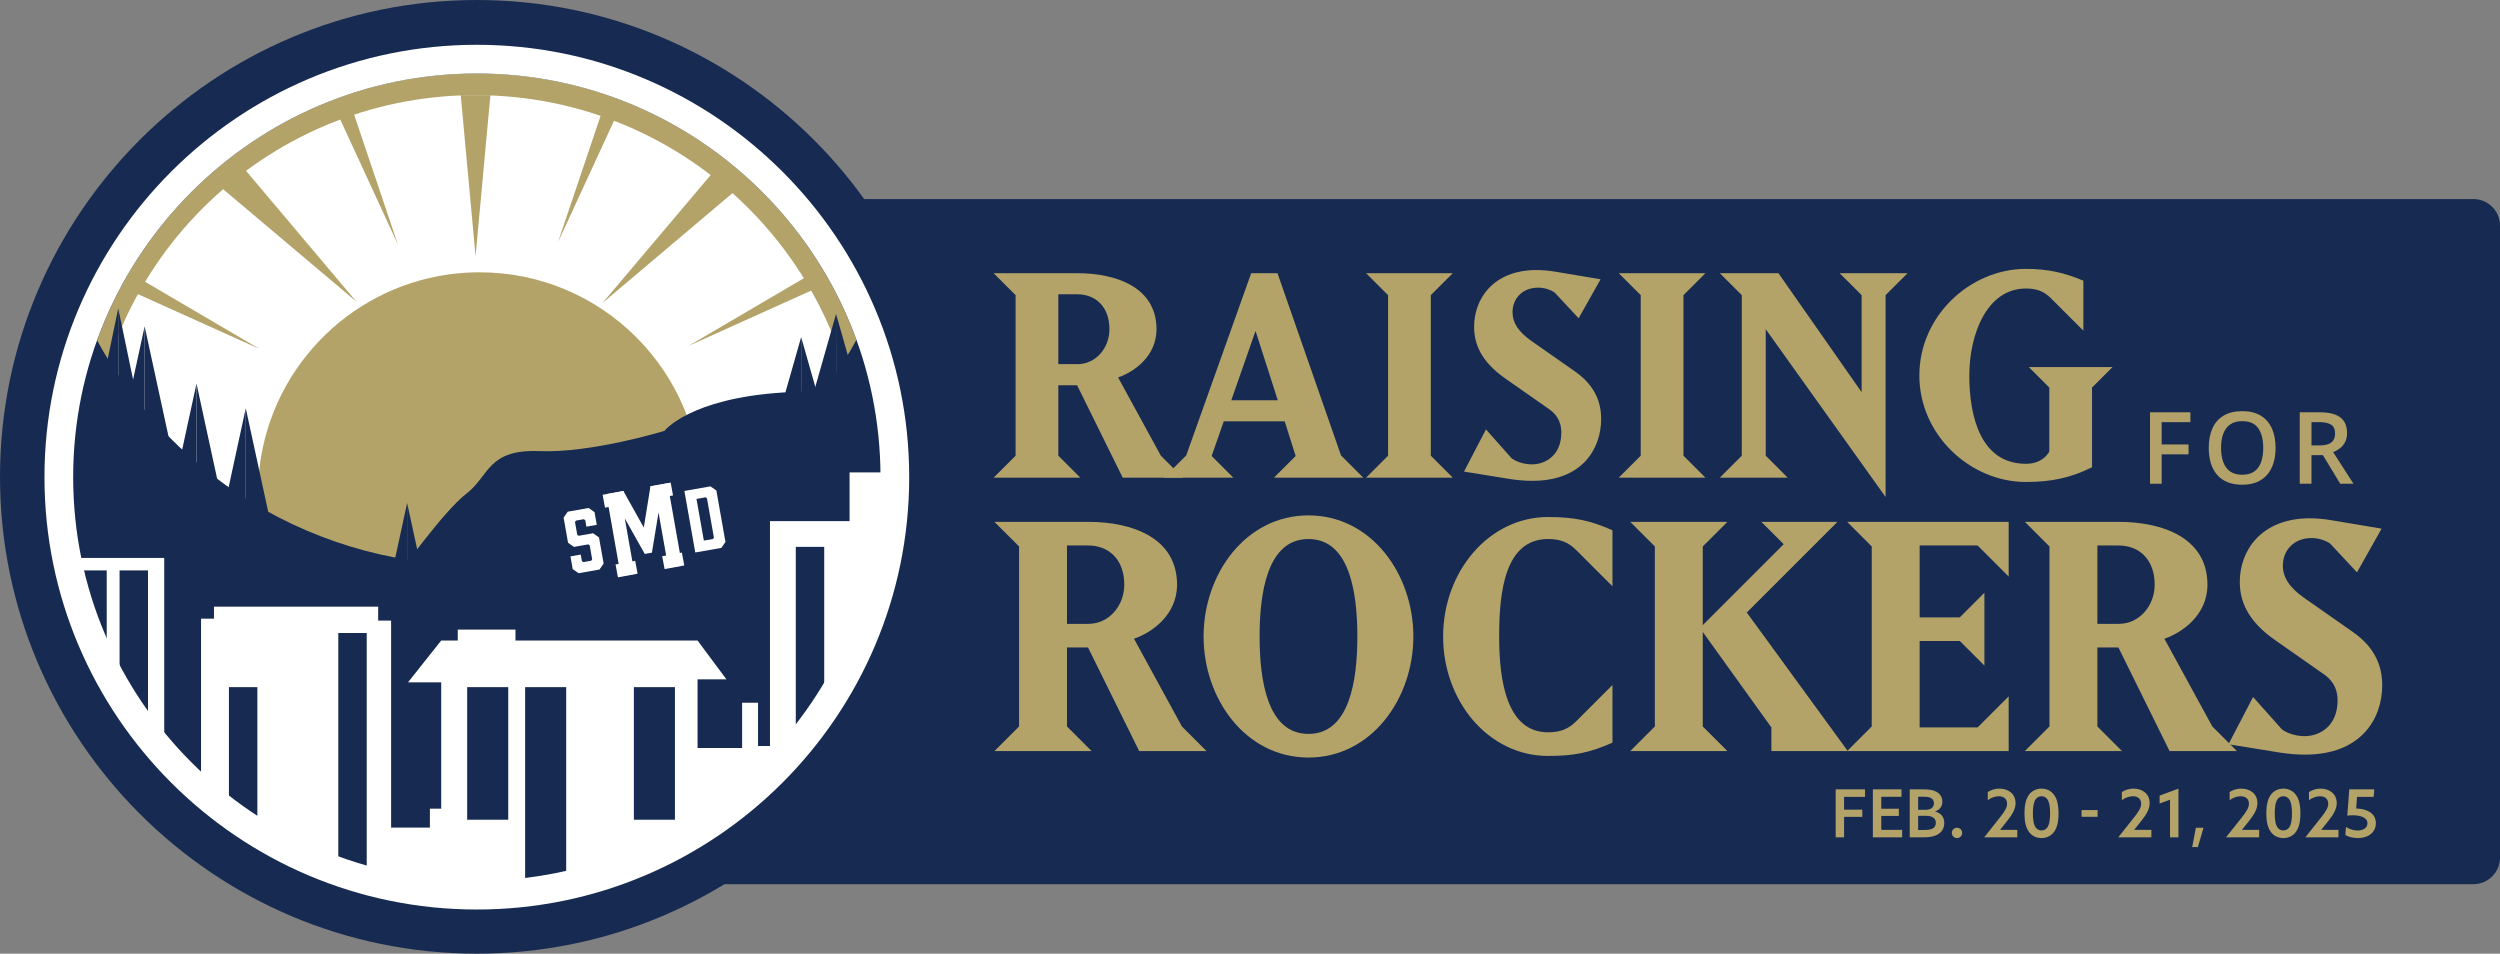 <?xml version="1.0" encoding="UTF-8"?>
<svg id="Layer_1" data-name="Layer 1" xmlns="http://www.w3.org/2000/svg" xmlns:xlink="http://www.w3.org/1999/xlink" viewBox="0 0 323.9 123.557">
  <rect x="0" y="0" width="323.9" height="123.557" fill="#808080" stroke="none"/>
  <defs>
    <style>
      .cls-1 {
        fill: #b2a169;
      }

      .cls-2 {
        fill: none;
      }

      .cls-3 {
        fill: #172b52;
      }

      .cls-4 {
        clip-path: url(#clippath-1);
      }

      .cls-5 {
        clip-path: url(#clippath-2);
      }

      .cls-6 {
        fill: #fff;
      }

      .cls-7 {
        fill: #1568ad;
      }

      .cls-8 {
        fill: #b3a369;
      }

      .cls-9 {
        clip-path: url(#clippath);
      }
    </style>
    <clipPath id="clippath">
      <rect class="cls-2" width="323.9" height="123.557"/>
    </clipPath>
    <clipPath id="clippath-1">
      <path class="cls-2" d="M112.542,61.751c0,17.215-13.956,31.171-31.171,31.171s-31.171-13.956-31.171-31.171,13.956-31.171,31.171-31.171,31.171,13.956,31.171,31.171"/>
    </clipPath>
    <clipPath id="clippath-2">
      <path class="cls-2" d="M118.471,63.361c0,30.96-25.098,56.058-56.058,56.058S6.356,94.32,6.356,63.361,31.454,7.303,62.414,7.303s56.058,25.098,56.058,56.057"/>
    </clipPath>
  </defs>
  <g class="cls-9">
    <path class="cls-3" d="M320.447,114.555H35.289c-1.909,0-3.458-1.548-3.458-3.458V29.245c0-1.91,1.548-3.458,3.458-3.458h285.158c1.908,0,3.456,1.548,3.456,3.458v81.853c0,1.909-1.548,3.458-3.456,3.458"/>
  </g>
  <path class="cls-8" d="M139.585,38.127h-2.469v9.054h2.469c2.394,0,4.153-2.095,4.153-4.527,0-2.918-1.796-4.527-4.153-4.527h0ZM145.459,61.884l-5.911-11.972h-2.432v9.128l2.844,2.844h-11.224l2.844-2.844v-20.801l-2.844-2.843h10.85c5.051,0,10.251,1.833,10.251,7.257,0,3.517-2.918,5.537-4.976,6.248l5.537,10.139,2.844,2.844h-7.782Z"/>
  <path class="cls-8" d="M162.667,42.879l-3.142,8.979h6.024l-2.881-8.979h0ZM165.061,61.884l2.806-2.806-1.422-4.489h-7.894l-1.571,4.489,2.806,2.806h-8.979l2.881-2.881,8.418-23.607h3.405l8.23,23.607,2.881,2.881h-11.561Z"/>
  <polygon class="cls-8" points="176.994 61.884 179.838 59.041 179.838 38.239 176.994 35.397 188.218 35.397 185.375 38.239 185.375 59.041 188.218 61.884 176.994 61.884 176.994 61.884"/>
  <path class="cls-8" d="M198.543,62.296c-.935,0-1.87-.075-2.843-.225l-6.023-.973,2.843-5.462,3.329,3.742c.711.523,1.759.786,2.619.786,1.833,0,3.816-1.235,3.816-4.116,0-1.721-.898-2.544-1.571-3.03l-5.612-3.928c-3.292-2.282-4.115-4.602-4.115-6.772,0-3.517,2.394-7.333,8.118-7.333.636,0,1.646.075,2.469.225l5.799.972-2.844,5.051-3.105-3.33c-.599-.412-1.422-.636-2.132-.636-2.132,0-3.33,1.496-3.33,3.18,0,1.347.748,2.544,2.469,3.742l5.612,3.928c1.496,1.048,3.404,2.881,3.404,6.135,0,3.966-2.506,8.044-8.904,8.044h0Z"/>
  <polygon class="cls-8" points="209.728 61.884 212.571 59.041 212.571 38.239 209.728 35.397 220.952 35.397 218.109 38.239 218.109 59.041 220.952 61.884 209.728 61.884 209.728 61.884"/>
  <polygon class="cls-8" points="244.296 38.239 244.296 64.391 228.77 42.654 228.77 59.041 231.613 61.884 222.821 61.884 225.665 59.041 225.665 38.239 222.821 35.397 230.416 35.397 241.191 50.81 241.191 38.239 238.348 35.397 247.139 35.397 244.296 38.239 244.296 38.239"/>
  <path class="cls-8" d="M271.044,50.212v10.326c-2.731,1.347-5.2,1.908-8.567,1.908-7.183,0-13.805-6.061-13.805-13.805s6.622-13.805,13.805-13.805c2.918,0,5.051.523,7.445,1.534v6.472l-4.19-4.19c-.935-.935-1.908-1.272-3.255-1.272-5.088,0-7.333,5.986-7.333,11.261,0,5.387,1.496,11.448,7.333,11.448,1.945,0,2.731-1.085,3.03-1.572v-8.305l-2.656-2.657h10.85l-2.657,2.657h0Z"/>
  <path class="cls-8" d="M141.006,70.674h-2.768v10.151h2.768c2.684,0,4.656-2.349,4.656-5.075,0-3.272-2.013-5.075-4.656-5.075h0ZM147.591,97.308l-6.627-13.422h-2.726v10.234l3.188,3.188h-12.583l3.188-3.188v-23.32l-3.188-3.188h12.164c5.662,0,11.492,2.055,11.492,8.137,0,3.943-3.272,6.207-5.578,7.005l6.208,11.367,3.187,3.188h-8.724Z"/>
  <path class="cls-8" d="M169.526,69.836c-5.369,0-6.334,7.046-6.334,12.625s.965,12.625,6.334,12.625,6.333-7.046,6.333-12.625-.965-12.625-6.333-12.625h0ZM169.526,98.147c-8.137,0-13.59-7.592-13.59-15.687s5.453-15.687,13.59-15.687,13.589,7.592,13.589,15.687-5.452,15.687-13.589,15.687h0Z"/>
  <path class="cls-8" d="M200.562,97.938c-7.676,0-13.59-7.046-13.59-15.477s5.956-15.477,13.59-15.477c3.565,0,5.579.503,8.347,1.72v7.256l-4.698-4.698c-1.049-1.048-2.139-1.426-3.649-1.426-5.662,0-6.333,7.046-6.333,12.625,0,5.495.88,12.415,6.333,12.415,1.51,0,2.601-.377,3.649-1.426l4.698-4.698v7.466c-3.02,1.342-5.075,1.72-8.347,1.72h0Z"/>
  <polygon class="cls-8" points="229.501 97.308 229.501 94.246 220.609 81.873 220.609 94.121 223.797 97.308 211.214 97.308 214.402 94.121 214.402 70.8 211.214 67.612 223.797 67.612 220.609 70.8 220.609 80.993 231.095 70.507 228.201 67.612 238.058 67.612 226.313 79.357 239.4 97.308 229.501 97.308 229.501 97.308"/>
  <polygon class="cls-8" points="239.315 97.308 242.502 94.121 242.502 70.8 239.315 67.612 260.244 67.612 260.244 74.701 256.218 70.674 248.71 70.674 248.71 79.986 253.911 79.986 257.099 76.798 257.099 86.235 253.911 83.047 248.71 83.047 248.71 94.246 256.218 94.246 260.244 90.22 260.244 97.308 239.315 97.308 239.315 97.308"/>
  <path class="cls-8" d="M274.504,70.674h-2.768v10.151h2.768c2.684,0,4.656-2.349,4.656-5.075,0-3.272-2.013-5.075-4.656-5.075h0ZM281.089,97.308l-6.627-13.422h-2.726v10.234l3.188,3.188h-12.583l3.188-3.188v-23.32l-3.188-3.188h12.164c5.662,0,11.492,2.055,11.492,8.137,0,3.943-3.272,6.207-5.578,7.005l6.208,11.367,3.187,3.188h-8.724Z"/>
  <path class="cls-8" d="M298.661,97.77c-1.048,0-2.097-.084-3.187-.252l-6.753-1.091,3.188-6.124,3.733,4.194c.797.587,1.971.88,2.936.88,2.055,0,4.278-1.384,4.278-4.613,0-1.93-1.007-2.853-1.762-3.398l-6.292-4.404c-3.691-2.558-4.614-5.159-4.614-7.592,0-3.943,2.684-8.221,9.102-8.221.713,0,1.845.084,2.768.251l6.501,1.091-3.188,5.663-3.481-3.733c-.671-.461-1.593-.713-2.391-.713-2.391,0-3.733,1.678-3.733,3.565,0,1.51.839,2.852,2.768,4.194l6.292,4.404c1.678,1.174,3.817,3.23,3.817,6.879,0,4.446-2.81,9.018-9.983,9.018h0Z"/>
  <polyline class="cls-1" points="280.065 62.675 278.557 62.675 278.557 53.417 283.788 53.417 283.788 54.696 280.065 54.696 280.065 57.583 283.547 57.583 283.547 58.863 280.065 58.863 280.065 62.675"/>
  <path class="cls-1" d="M290.502,62.801c-.739,0-1.381-.113-1.925-.339-.545-.226-.995-.55-1.352-.972-.357-.422-.623-.927-.798-1.514-.175-.587-.262-1.239-.262-1.957,0-.954.156-1.787.469-2.498.312-.712.791-1.265,1.437-1.659.646-.395,1.46-.592,2.444-.592.963,0,1.762.197,2.4.589.638.393,1.115.946,1.434,1.659.319.714.478,1.551.478,2.514,0,.713-.09,1.363-.269,1.947-.179.585-.449,1.089-.807,1.511-.359.422-.808.746-1.349.972-.541.226-1.174.339-1.9.339M290.515,54.563c-.633,0-1.154.141-1.561.421-.408.281-.708.68-.903,1.197-.194.517-.291,1.135-.291,1.853,0,.713.097,1.331.291,1.852.194.522.493.922.896,1.203.403.281.921.421,1.555.421s1.151-.141,1.554-.421c.404-.281.699-.682.887-1.203.188-.522.282-1.139.282-1.852,0-1.081-.215-1.93-.646-2.546-.431-.616-1.118-.924-2.064-.924"/>
  <path class="cls-1" d="M304.916,62.675h-1.716l-2.242-3.705h-1.482v3.705h-1.52v-9.258h2.602c.798,0,1.458.098,1.979.295.521.196.91.493,1.165.889.255.397.383.899.383,1.507,0,.456-.085.845-.253,1.168-.169.323-.391.59-.665.801-.274.211-.568.378-.88.5l2.628,4.097M299.477,54.69v3.02h1.051c.701,0,1.211-.131,1.529-.393.319-.262.478-.648.478-1.159,0-.532-.17-.91-.51-1.134-.34-.223-.862-.335-1.567-.335h-.982"/>
  <path class="cls-8" d="M119.591,61.629c0,31.747-25.737,57.484-57.484,57.484S4.623,93.377,4.623,61.629,30.359,4.145,62.107,4.145s57.484,25.736,57.484,57.484h0Z"/>
  <path class="cls-6" d="M111.592,62.305c0,27.602-22.376,49.978-49.978,49.978S11.637,89.907,11.637,62.305,34.013,12.328,61.614,12.328s49.978,22.376,49.978,49.977h0Z"/>
  <polygon class="cls-8" points="105.587 37.428 89.21 44.811 104.704 35.719 105.587 37.428 105.587 37.428"/>
  <path class="cls-3" d="M61.779,9.512c-28.82,0-52.267,23.446-52.267,52.266s23.447,52.267,52.267,52.267,52.266-23.447,52.266-52.267S90.599,9.512,61.779,9.512h0ZM61.779,123.557C27.714,123.557,0,95.843,0,61.778S27.714,0,61.779,0s61.778,27.714,61.778,61.778-27.714,61.779-61.778,61.779h0Z"/>
  <path class="cls-7" d="M69.815,118.874c14.117-1.979,27.484-9.308,36.801-21.533l-44.402-33.652,7.601,55.185h0Z"/>
  <polygon class="cls-7" points="62.176 63.276 62.156 63.261 62.158 63.278 62.176 63.276 62.176 63.276"/>
  <polygon class="cls-7" points="61.87 63.428 61.82 63.39 61.614 63.662 61.897 63.623 61.87 63.428 61.87 63.428"/>
  <polygon class="cls-7" points="62.303 63.259 62.176 63.276 62.248 63.331 62.303 63.259 62.303 63.259"/>
  <polygon class="cls-7" points="61.856 63.32 61.748 63.335 61.82 63.39 61.858 63.34 61.856 63.32 61.856 63.32"/>
  <polygon class="cls-7" points="62.2 63.581 62.52 63.537 62.248 63.331 62.178 63.423 62.2 63.581 62.2 63.581"/>
  <polygon class="cls-7" points="62.119 62.995 62.005 63.147 62.156 63.261 62.119 62.995 62.119 62.995"/>
  <polygon class="cls-7" points="61.917 63.768 62.042 63.603 61.897 63.623 61.917 63.768 61.917 63.768"/>
  <polygon class="cls-7" points="62.215 63.689 62.2 63.581 62.092 63.596 62.215 63.689 62.215 63.689"/>
  <polygon class="cls-7" points="62.005 63.147 61.812 63 61.856 63.32 61.875 63.318 62.005 63.147 62.005 63.147"/>
  <polygon class="cls-7" points="62.042 63.603 62.092 63.596 62.064 63.575 62.042 63.603 62.042 63.603"/>
  <polygon class="cls-7" points="62.178 63.423 62.158 63.278 61.875 63.318 61.858 63.34 61.87 63.428 62.064 63.575 62.178 63.423 62.178 63.423"/>
  <path class="cls-8" d="M90.84,63.987c0,15.855-12.853,28.708-28.708,28.708s-28.708-12.853-28.708-28.708c0-13.625,9.492-25.034,22.225-27.973.849-.196,1.712-.354,2.588-.473,1.274-.173,2.574-.262,3.896-.262,15.855,0,28.708,12.853,28.708,28.708h0Z"/>
  <polyline class="cls-3" points="52.748 65.169 50.596 75.088 52.748 75.088 52.748 65.169"/>
  <polyline class="cls-3" points="52.748 65.169 54.899 75.088 52.748 75.088 52.748 65.169"/>
  <path class="cls-3" d="M61.748,73.23c-22.769,0-42.367-13.575-51.143-33.074-3.157,7.014-4.914,14.793-4.914,22.984,0,30.96,25.098,56.058,56.057,56.058s56.058-25.098,56.058-56.058c0-8.19-1.757-15.97-4.914-22.984-8.776,19.498-28.374,33.074-51.143,33.074h0Z"/>
  <g class="cls-4">
    <path class="cls-3" d="M116.612,50.574s-2.971-.493-15.125.274c-12.154.768-15.396,4.97-15.396,4.97,0,0-9.453,2.906-16.206,2.629-6.752-.276-6.482,3.248-9.453,5.503-2.971,2.256-9.183,10.979-9.183,10.979,0,0,10.07,19.202,32.766,18.053,22.696-1.149,30.028-26.405,30.028-26.405,0,0,3.541-5.778,2.57-16.003h0Z"/>
  </g>
  <polyline class="cls-3" points="31.841 52.891 28.421 68.66 31.841 68.66 31.841 52.891"/>
  <polyline class="cls-3" points="31.841 52.891 35.261 68.66 31.841 68.66 31.841 52.891"/>
  <polyline class="cls-3" points="25.458 49.693 22.038 65.461 25.458 65.461 25.458 49.693"/>
  <polyline class="cls-3" points="25.458 49.693 28.878 65.461 25.458 65.461 25.458 49.693"/>
  <polyline class="cls-3" points="18.739 42.279 15.319 58.048 18.739 58.048 18.739 42.279"/>
  <polyline class="cls-3" points="18.739 42.279 22.159 58.048 18.739 58.048 18.739 42.279"/>
  <polyline class="cls-3" points="15.319 39.942 11.899 56.368 15.319 56.368 15.319 39.942"/>
  <polyline class="cls-3" points="15.319 39.942 18.739 56.368 15.319 56.368 15.319 39.942"/>
  <polyline class="cls-3" points="103.797 43.677 101.256 52.597 103.797 52.597 103.797 43.677"/>
  <polyline class="cls-3" points="103.797 43.677 106.339 52.597 103.797 52.597 103.797 43.677"/>
  <polyline class="cls-3" points="108.321 40.674 105.269 51.385 108.321 51.385 108.321 40.674"/>
  <polyline class="cls-3" points="108.321 40.674 111.374 51.385 108.321 51.385 108.321 40.674"/>
  <g class="cls-5">
    <path class="cls-6" d="M118.351,86.211v-18.693h-3.38v-6.317h-4.899v6.317h-10.313v29.134h-1.547v-5.608h-2.063v5.866h-5.773v-8.895h3.739l-3.739-5.028h-23.591v-1.418h-7.477v1.418h-2.145l-4.3,5.414h4.3v16.372h-1.464v2.45h-5.028v-26.814h-1.676v-1.805h-21.271v1.547h-1.676v26.814h-3.094v2.836h-1.676v-37.514H2.328v24.493l26.548,28.712,61.443-4.178,31.705-26.298-3.673-8.807h0Z"/>
    <polygon class="cls-3" points="65.848 106.205 60.527 106.205 60.527 89.022 65.848 89.022 65.848 106.205 65.848 106.205"/>
    <polygon class="cls-3" points="73.356 118.697 68.035 118.697 68.035 89.022 73.356 89.022 73.356 118.697 73.356 118.697"/>
    <polygon class="cls-3" points="19.176 110.241 15.492 110.241 15.492 73.897 19.176 73.897 19.176 110.241 19.176 110.241"/>
    <polygon class="cls-3" points="13.826 110.241 10.142 110.241 10.142 73.897 13.826 73.897 13.826 110.241 13.826 110.241"/>
    <polygon class="cls-3" points="106.786 107.194 103.102 107.194 103.102 70.851 106.786 70.851 106.786 107.194 106.786 107.194"/>
    <polygon class="cls-3" points="47.512 118.352 43.828 118.352 43.828 82.009 47.512 82.009 47.512 118.352 47.512 118.352"/>
    <polygon class="cls-3" points="87.445 106.205 82.124 106.205 82.124 89.022 87.445 89.022 87.445 106.205 87.445 106.205"/>
    <polygon class="cls-3" points="33.344 125.366 29.66 125.366 29.66 89.022 33.344 89.022 33.344 125.366 33.344 125.366"/>
  </g>
  <path class="cls-3" d="M61.802,8.001C31.688,8.001,7.188,32.5,7.188,62.615s24.5,54.614,54.614,54.614,54.614-24.5,54.614-54.614S91.917,8.001,61.802,8.001h0ZM61.802,120.115c-31.706,0-57.501-25.795-57.501-57.501S30.096,5.114,61.802,5.114s57.501,25.795,57.501,57.5-25.795,57.501-57.501,57.501h0Z"/>
  <path class="cls-6" d="M61.779,9.522c-28.838,0-52.299,23.461-52.299,52.299s23.461,52.299,52.299,52.299,52.299-23.461,52.299-52.299S90.616,9.522,61.779,9.522h0ZM61.779,117.837c-30.888,0-56.017-25.129-56.017-56.017S30.891,5.804,61.779,5.804s56.017,25.129,56.017,56.016-25.129,56.017-56.017,56.017h0Z"/>
  <polygon class="cls-8" points="63.538 12.328 61.614 33.183 59.69 12.328 63.538 12.328 63.538 12.328"/>
  <polygon class="cls-8" points="31.492 21.678 46.175 39.082 28.771 24.399 31.492 21.678 31.492 21.678"/>
  <polygon class="cls-8" points="95.637 24.399 78.065 39.25 92.916 21.678 95.637 24.399 95.637 24.399"/>
  <polygon class="cls-8" points="45.809 14.639 51.546 31.662 44.021 15.35 45.809 14.639 45.809 14.639"/>
  <polygon class="cls-8" points="79.823 15.06 72.298 31.372 78.035 14.349 79.823 15.06 79.823 15.06"/>
  <polygon class="cls-8" points="18.153 36.128 33.647 45.22 17.27 37.837 18.153 36.128 18.153 36.128"/>
  <polygon class="cls-6" points="84.463 71.602 83.538 71.766 80.947 67.164 82.218 74.354 80.437 74.669 78.555 64.017 80.77 63.626 83.411 68.348 84.273 63.007 86.488 62.615 88.37 73.267 86.59 73.582 85.32 66.392 84.463 71.602 84.463 71.602"/>
  <path class="cls-6" d="M92.376,69.831l.119-.183-.899-5.087-.175-.131-1.185.209.955,5.401,1.185-.209h0ZM92.047,63.011l.765.536,1.179,6.67-.535.765-3.377.597-1.408-7.971,3.377-.597h0Z"/>
  <polygon class="cls-6" points="75.976 68.235 75.827 67.396 75.642 67.267 74.625 67.447 74.495 67.632 74.788 69.289 74.974 69.418 76.84 69.088 77.605 69.624 78.206 73.022 77.67 73.787 74.964 74.265 74.199 73.73 73.909 72.083 75.24 71.848 75.391 72.697 75.576 72.827 76.593 72.647 76.722 72.462 76.404 70.658 76.219 70.529 74.362 70.857 73.597 70.321 73.021 67.06 73.556 66.294 76.262 65.816 77.027 66.352 77.319 67.998 75.976 68.235 75.976 68.235"/>
  <polygon class="cls-6" points="81.091 65.269 78.386 65.771 78.077 64.105 80.782 63.604 81.091 65.269 81.091 65.269"/>
  <polygon class="cls-6" points="87.198 64.186 84.576 64.673 84.267 63.008 86.889 62.521 87.198 64.186 87.198 64.186"/>
  <polygon class="cls-6" points="82.605 74.326 80.058 74.798 79.749 73.133 82.297 72.66 82.605 74.326 82.605 74.326"/>
  <polygon class="cls-6" points="88.652 73.257 86.104 73.729 85.795 72.064 88.343 71.591 88.652 73.257 88.652 73.257"/>
  <path class="cls-8" d="M237.828,108.487h1.091v-2.654h2.362v-.928h-2.362v-1.666h2.714v-.971h-3.805v6.219ZM242.648,108.487h3.797v-.971h-2.706v-1.804h2.276v-.928h-2.276v-1.546h2.62v-.971h-3.711v6.219ZM247.425,108.487h1.735c.893,0,1.477-.12,1.924-.395.576-.352.816-.876.816-1.46,0-.773-.421-1.297-1.185-1.486v-.017c.541-.189.936-.601.936-1.271,0-.567-.275-.988-.73-1.254-.421-.249-.936-.335-1.761-.335h-1.735v6.219ZM248.516,104.914v-1.692h.576c.55,0,.842.034,1.082.172s.387.352.387.679c0,.584-.472.842-1.074.842h-.971ZM248.516,107.534v-1.838h1.005c.825,0,1.289.309,1.289.911,0,.361-.163.576-.361.704-.241.155-.593.223-1.237.223h-.696ZM252.881,107.912c0,.369.301.67.67.67s.67-.301.67-.67-.301-.67-.67-.67-.67.301-.67.67h0ZM257.082,108.47l.009.017h4.269v-.971h-2.208l-.009-.017.911-1.142c.687-.868,1.082-1.546,1.082-2.319,0-1.177-.928-1.864-2.087-1.864-.653,0-1.168.215-1.512.447v1.048c.455-.335.979-.507,1.426-.507.636,0,1.074.335,1.074.962,0,.524-.318,1.022-.979,1.855l-1.976,2.491ZM263.38,105.378c0-.765.086-1.452.369-1.838.172-.232.421-.378.747-.378s.576.146.747.378c.283.387.369,1.074.369,1.838s-.086,1.452-.369,1.838c-.172.232-.421.378-.747.378s-.576-.146-.747-.378c-.283-.387-.369-1.074-.369-1.838h0ZM262.289,105.378c0,1.091.189,1.864.584,2.405.387.524.971.799,1.624.799s1.237-.275,1.624-.799c.395-.541.584-1.314.584-2.405s-.189-1.864-.584-2.405c-.387-.524-.971-.799-1.624-.799s-1.237.275-1.624.799c-.395.541-.584,1.314-.584,2.405h0ZM269.687,105.824h2.079v-.876h-2.079v.876ZM274.455,108.47l.009.017h4.269v-.971h-2.208l-.009-.017.911-1.142c.687-.868,1.082-1.546,1.082-2.319,0-1.177-.928-1.864-2.087-1.864-.653,0-1.168.215-1.512.447v1.048c.455-.335.979-.507,1.426-.507.636,0,1.074.335,1.074.962,0,.524-.318,1.022-.979,1.855l-1.976,2.491ZM281.148,108.487h1.091v-6.314l-2.44.911v1.022l1.349-.498v4.879ZM284.018,109.75h.739l.73-2.508h-.988l-.481,2.508ZM288.417,108.47l.009.017h4.269v-.971h-2.208l-.009-.017.911-1.142c.687-.868,1.082-1.546,1.082-2.319,0-1.177-.928-1.864-2.087-1.864-.653,0-1.168.215-1.512.447v1.048c.455-.335.979-.507,1.426-.507.636,0,1.074.335,1.074.962,0,.524-.318,1.022-.979,1.855l-1.976,2.491ZM294.715,105.378c0-.765.086-1.452.369-1.838.172-.232.421-.378.747-.378s.576.146.747.378c.283.387.369,1.074.369,1.838s-.086,1.452-.369,1.838c-.172.232-.421.378-.747.378s-.576-.146-.747-.378c-.283-.387-.369-1.074-.369-1.838h0ZM293.624,105.378c0,1.091.189,1.864.584,2.405.387.524.971.799,1.624.799s1.237-.275,1.624-.799c.395-.541.584-1.314.584-2.405s-.189-1.864-.584-2.405c-.387-.524-.971-.799-1.624-.799s-1.237.275-1.624.799c-.395.541-.584,1.314-.584,2.405h0ZM298.693,108.47l.009.017h4.269v-.971h-2.208l-.009-.017.911-1.142c.687-.868,1.082-1.546,1.082-2.319,0-1.177-.928-1.864-2.087-1.864-.653,0-1.168.215-1.512.447v1.048c.455-.335.979-.507,1.426-.507.636,0,1.074.335,1.074.962,0,.524-.318,1.022-.979,1.855l-1.976,2.491ZM303.865,108.187c.387.232.996.395,1.624.395,1.366,0,2.328-.756,2.328-1.933,0-1.4-1.357-1.881-2.551-1.898l.112-1.512h2.156l.077-.971h-3.238l-.258,3.41c.223-.034.481-.052.713-.052.79,0,1.898.198,1.898,1.039,0,.584-.524.936-1.271.936-.507,0-1.031-.155-1.512-.455l-.077,1.039Z"/>
</svg>